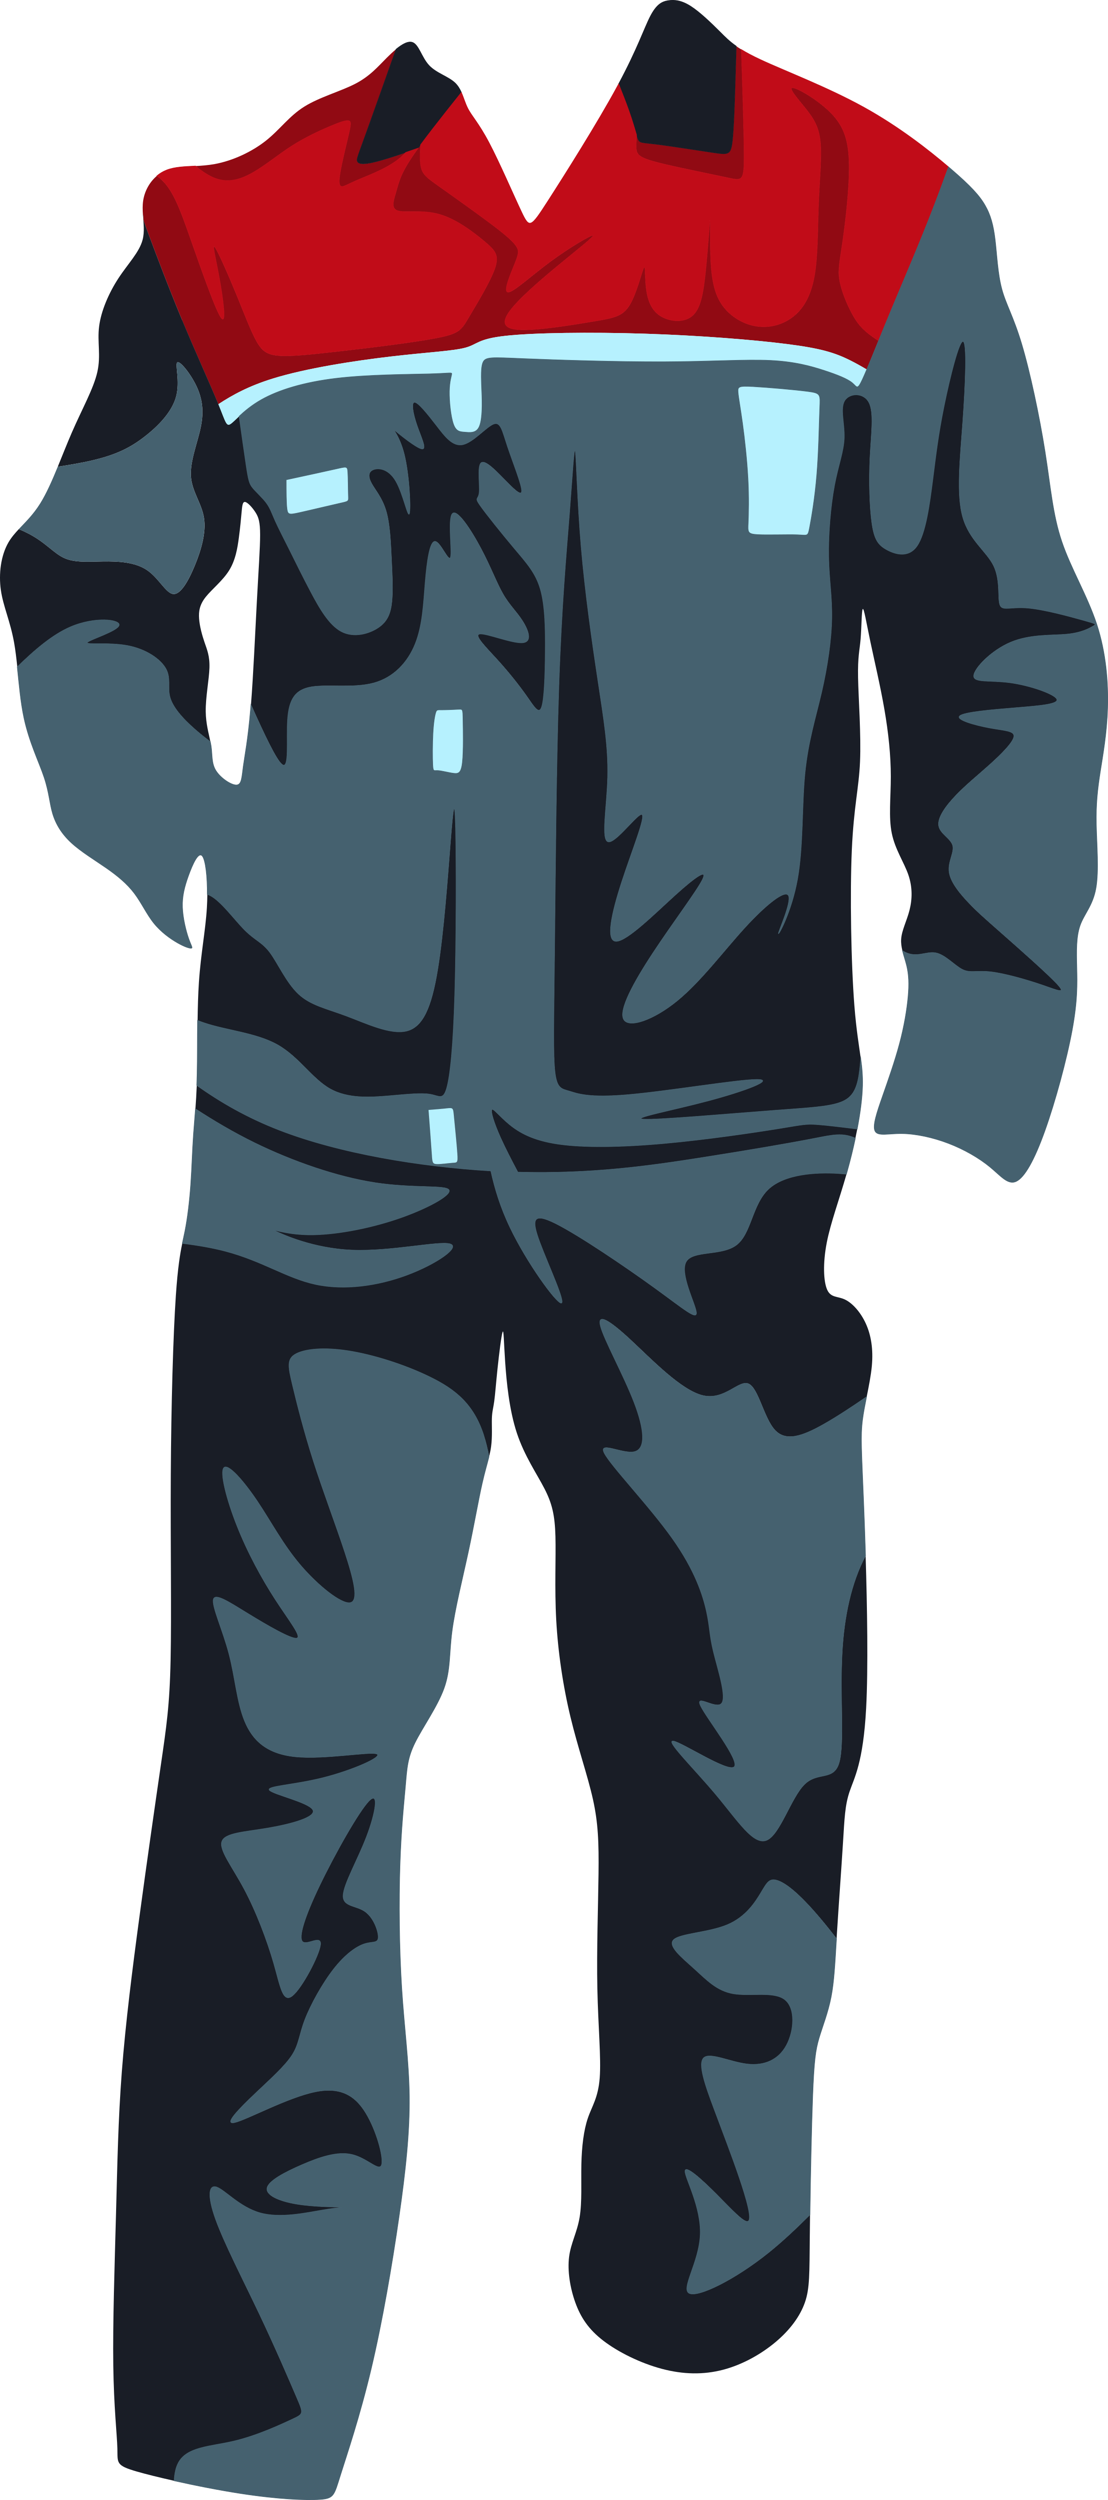 <?xml version="1.0" encoding="UTF-8"?>
<!DOCTYPE svg PUBLIC "-//W3C//DTD SVG 1.1//EN" "http://www.w3.org/Graphics/SVG/1.1/DTD/svg11.dtd">
<!-- Creator: CorelDRAW -->
<svg xmlns="http://www.w3.org/2000/svg" xml:space="preserve" width="160.43mm" height="361.811mm" version="1.1" style="shape-rendering:geometricPrecision; text-rendering:geometricPrecision; image-rendering:optimizeQuality; fill-rule:evenodd; clip-rule:evenodd"
viewBox="0 0 662.75 1494.67"
 xmlns:xlink="http://www.w3.org/1999/xlink"
 xmlns:xodm="http://www.corel.com/coreldraw/odm/2003">
 <defs>
  <style type="text/css">
   <![CDATA[
    .str0 {stroke:#191D26;stroke-width:0.31;stroke-miterlimit:22.926}
    .str1 {stroke:#45616F;stroke-width:0.31;stroke-miterlimit:22.926}
    .str2 {stroke:#C10C18;stroke-width:0.31;stroke-miterlimit:22.926}
    .fil1 {fill:#191D26}
    .fil3 {fill:#45616F}
    .fil0 {fill:#910A13}
    .fil2 {fill:#B6F1FE}
    .fil4 {fill:#C10C18}
   ]]>
  </style>
 </defs>
 <g id="Слой_x0020_1">
  <g id="_2364128806720">
   <g>
    <path class="fil0" d="M397.63 98.22c10.72,2.53 28.21,6.03 37.42,8.01 9.21,1.98 10.14,2.45 10.03,-14.57 -0.09,-13.04 -0.79,-36.35 -1.64,-62.06 -1.11,-0.69 -2.13,-1.35 -3.05,-2l-0.55 18.74c-0.47,15.77 -0.93,30.99 -1.86,38.6 -0.93,7.61 -2.33,7.61 -11.31,6.3 -8.98,-1.32 -25.53,-3.95 -34.28,-5.03 -8.74,-1.08 -9.68,-0.62 -10.73,-3.06 -0.28,-0.65 -0.57,-1.51 -0.9,-2.59 -0.11,6.24 -0.73,9.06 0.68,11.22 1.54,2.35 5.48,3.92 16.2,6.45z"/>
    <path class="fil0" d="M219.47 78.38c3.94,-10.93 10.32,-28.89 17.41,-48.93 -1.85,1.51 -3.72,3.28 -5.52,5.08 -5.36,5.36 -10.03,10.96 -18.77,15.51 -8.74,4.55 -21.57,8.04 -30.66,13.76 -9.09,5.71 -14.46,13.64 -22.85,20.29 -8.39,6.65 -19.82,12.01 -30.66,13.99 -3.94,0.72 -7.8,0.99 -11.49,1.2 4,3.26 7.92,5.88 11.72,7.32 8.04,3.03 15.51,0.7 22.97,-3.61 7.46,-4.31 14.92,-10.61 22.97,-15.74 8.04,-5.13 16.67,-9.09 22.73,-11.66 6.06,-2.56 9.56,-3.73 11.19,-3.38 1.63,0.35 1.4,2.22 0,8.28 -1.4,6.06 -3.96,16.32 -5.01,22.5 -1.05,6.18 -0.58,8.28 0.82,8.51 1.4,0.23 3.73,-1.4 10.7,-4.34 6.97,-2.94 18.58,-7.2 25.81,-14.08 0.65,-0.62 1.27,-1.26 1.85,-1.92 -6.93,2.36 -13,4.29 -17.38,5.42 -9.09,2.33 -10.96,1.17 -11.54,-0.08 -0.58,-1.25 0.12,-2.58 5.71,-18.09z"/>
    <path class="fil0" d="M250.12 88.57c-3.77,5.21 -6.41,9.27 -8.26,12.77 -3.03,5.71 -3.96,9.91 -5.25,14.34 -1.28,4.43 -2.91,9.09 1.4,10.38 4.31,1.28 14.57,-0.82 24.83,2.1 10.26,2.91 20.52,10.84 26.93,16.21 6.41,5.36 8.98,8.16 6.18,16.21 -2.8,8.04 -10.96,21.34 -15.51,29.03 -4.55,7.69 -5.48,9.79 -19.35,12.47 -13.87,2.68 -40.69,5.95 -59.23,8.04 -18.54,2.1 -28.8,3.03 -35.44,2.45 -6.65,-0.58 -9.68,-2.68 -13.06,-8.74 -3.38,-6.06 -7.11,-16.09 -12.01,-27.98 -4.9,-11.89 -10.96,-25.65 -12.82,-28.1 -1.87,-2.45 0.47,6.41 2.68,18.65 2.22,12.24 4.31,27.86 1.17,23.78 -3.15,-4.08 -11.54,-27.86 -17.88,-45.9 -6.33,-18.03 -10.61,-30.31 -18.07,-37.07 -0.83,-0.75 -1.7,-1.43 -2.6,-2.06 -4.45,3.74 -7.36,9.2 -8.2,14.84 -0.41,2.75 -0.33,5.55 -0.14,8.34 0.23,0.38 0.24,0.97 0.24,1.44 0.02,1.96 0.02,1.96 3.77,11.95 3.75,9.99 11.25,29.98 19.43,49.65 8.18,19.67 17.04,39.02 21.59,50.1 0.02,0.06 0.05,0.12 0.07,0.18 8.5,-5.58 18.28,-10.92 32.6,-15.35 19.91,-6.16 48.59,-10.6 70.5,-13.16 21.92,-2.56 37.07,-3.26 44.54,-5.25 7.46,-1.98 7.23,-5.25 24.02,-7.11 16.79,-1.87 50.6,-2.33 83.48,-1.28 32.88,1.05 64.82,3.61 84.99,6.18 20.17,2.56 28.56,5.13 37.89,9.79 3.18,1.59 6.46,3.42 9.81,5.41 1.9,-4.51 4.3,-10.41 7.07,-17.21 -1.11,-0.71 -2.16,-1.4 -3.13,-2.08 -6.53,-4.55 -9.56,-8.28 -12.71,-14.11 -3.15,-5.83 -6.41,-13.76 -7.46,-20.05 -1.05,-6.3 0.12,-10.96 1.87,-23.17 1.75,-12.21 4.08,-31.96 3.85,-46.07 -0.23,-14.11 -3.03,-22.57 -10.61,-30.41 -7.58,-7.84 -19.94,-15.07 -23.08,-15.31 -3.15,-0.23 2.91,6.53 7.58,12.36 4.66,5.83 7.93,10.73 8.86,19.82 0.93,9.09 -0.47,22.39 -1.05,37.31 -0.58,14.92 -0.35,31.48 -2.56,43.49 -2.22,12.01 -6.88,19.47 -13.06,24.13 -6.18,4.66 -13.87,6.53 -21.22,5.48 -7.35,-1.05 -14.34,-5.01 -19.12,-10.61 -4.78,-5.6 -7.35,-12.82 -8.28,-25.18 -0.93,-12.36 -0.23,-29.85 -0.47,-29.61 -0.23,0.23 -1.4,18.19 -2.8,31.94 -1.4,13.76 -3.03,23.32 -8.39,27.52 -5.36,4.2 -14.46,3.03 -19.82,-1.05 -5.36,-4.08 -7,-11.08 -7.58,-17.72 -0.58,-6.65 -0.12,-12.94 -1.4,-9.91 -1.28,3.03 -4.31,15.39 -8.39,22.04 -4.08,6.65 -9.21,7.58 -21.76,9.68 -12.55,2.1 -32.53,5.36 -43.14,5.01 -10.61,-0.35 -11.85,-4.31 -6.41,-11.54 5.44,-7.23 17.57,-17.72 28.88,-27.05 11.31,-9.33 21.8,-17.49 20.64,-17.84 -1.17,-0.35 -13.99,7.11 -25.65,15.74 -11.66,8.63 -22.15,18.42 -25.18,18.19 -3.03,-0.23 1.4,-10.49 3.85,-16.56 2.45,-6.06 2.91,-7.93 1.28,-10.61 -1.63,-2.68 -5.36,-6.18 -14.46,-13.06 -9.09,-6.88 -23.55,-17.14 -31.94,-23.08 -8.39,-5.95 -10.73,-7.58 -11.19,-14.69 -0.18,-2.69 -0.09,-6.16 0.17,-10.12 -0.51,0.69 -1,1.36 -1.47,2.01z"/>
    <path class="fil1 str0" d="M380.75 80.55c0.33,1.08 0.62,1.94 0.9,2.59 1.05,2.45 1.98,1.98 10.73,3.06 8.74,1.08 25.3,3.71 34.28,5.03 8.98,1.32 10.38,1.32 11.31,-6.3 0.93,-7.61 1.4,-22.83 1.86,-38.6l0.55 -18.74c-4.15,-2.9 -6.68,-5.5 -9.64,-8.46 -5.36,-5.36 -12.13,-11.89 -17.61,-15.39 -5.48,-3.5 -9.68,-3.96 -13.41,-3.38 -3.73,0.58 -7,2.22 -10.73,9.44 -3.64,7.05 -7.72,19.41 -18.94,40.33 2.38,5.95 4.5,11.44 6.11,15.98 2.39,6.76 3.66,11.44 4.58,14.43z"/>
    <path class="fil1 str0" d="M258.76 77.08c4.84,-6.26 10.78,-13.76 17.22,-21.82 -0.92,-2.06 -2.06,-3.98 -3.69,-5.58 -4.08,-3.96 -11.31,-5.83 -15.74,-10.61 -4.43,-4.78 -6.06,-12.48 -9.91,-13.76 -2.56,-0.85 -6.09,1.13 -9.75,4.13 -7.09,20.04 -13.47,38.01 -17.41,48.93 -5.6,15.51 -6.3,16.84 -5.71,18.09 0.58,1.25 2.45,2.42 11.54,0.08 4.38,-1.12 10.45,-3.06 17.38,-5.42 2.39,-0.81 4.88,-1.67 7.44,-2.57 0.47,-0.65 0.96,-1.32 1.47,-2.01 2.07,-2.81 4.45,-5.94 7.18,-9.47z"/>
    <path class="fil1" d="M108.93 191.37c-8.18,-19.67 -15.68,-39.66 -19.43,-49.65 -3.75,-9.99 -3.75,-9.99 -3.77,-11.95 -0,-0.47 -0.01,-1.06 -0.24,-1.44 0.35,5.13 1.07,10.26 -0.21,15.09 -1.98,7.46 -8.74,14.22 -14.46,22.97 -5.71,8.74 -10.38,19.47 -11.54,28.8 -1.17,9.33 1.17,17.25 -1.05,27.16 -2.22,9.91 -8.98,21.8 -15.27,36.26 -2.85,6.55 -5.61,13.62 -8.4,20.41 7.38,-1.11 14.16,-2.3 19.94,-3.62 15.27,-3.5 23.67,-7.93 31.95,-14.34 8.28,-6.41 16.44,-14.81 18.89,-24.02 2.45,-9.21 -0.82,-19.24 0.7,-20.4 1.52,-1.17 7.81,6.53 11.43,14.11 3.61,7.58 4.55,15.04 2.68,24.37 -1.87,9.33 -6.53,20.52 -5.95,29.61 0.58,9.09 6.41,16.09 7.81,24.83 1.4,8.74 -1.63,19.24 -5.48,28.56 -3.85,9.33 -8.51,17.49 -12.94,17.02 -4.43,-0.47 -8.63,-9.56 -15.74,-14.34 -7.11,-4.78 -17.14,-5.25 -26.12,-5.13 -8.98,0.12 -16.91,0.82 -23.2,-1.98 -6.3,-2.8 -10.96,-9.09 -21.1,-14.46 -1.88,-0.99 -3.95,-1.96 -6.17,-2.89 -2.36,2.52 -4.49,4.99 -6.19,7.91 -4.55,7.81 -5.95,18.77 -4.55,28.56 1.4,9.79 5.6,18.42 7.93,31.48 0.78,4.39 1.36,9.29 1.89,14.4 10.51,-10.24 21.09,-19.32 31.92,-23.96 14.69,-6.3 29.85,-4.43 29.03,-0.93 -0.82,3.5 -17.61,8.63 -19,10.26 -1.4,1.63 12.59,-0.23 23.9,1.87 11.31,2.1 19.94,8.16 23.08,13.87 3.15,5.71 0.82,11.08 2.45,17.02 1.63,5.95 7.23,12.48 15.2,19.43 2.82,2.46 5.93,4.97 8.93,7.16 -1.01,-4.99 -2.69,-10.77 -2.79,-17.96 -0.12,-8.51 1.98,-19 2.22,-26.12 0.23,-7.11 -1.4,-10.84 -2.92,-15.27 -1.52,-4.43 -2.91,-9.56 -3.26,-14.11 -0.35,-4.55 0.35,-8.51 3.96,-13.06 3.61,-4.55 10.14,-9.68 13.99,-15.86 3.85,-6.18 5.01,-13.41 5.83,-19.59 0.82,-6.18 1.28,-11.31 1.63,-15.16 0.35,-3.85 0.58,-6.41 2.1,-6.18 1.52,0.23 4.31,3.26 6.18,6.18 1.87,2.91 2.8,5.71 2.8,13.52 0,7.81 -0.93,20.64 -1.98,40.34 -0.99,18.62 -2.09,43.39 -3.48,61.11 8.04,18.01 15.1,32.83 18.52,35.66 4.66,3.85 2.56,-14.57 3.38,-26.7 0.82,-12.13 4.55,-17.95 14.22,-19.59 9.68,-1.63 25.3,0.93 37.31,-2.33 12.01,-3.26 20.4,-12.36 24.83,-23.43 4.43,-11.08 4.9,-24.13 5.95,-36.73 1.05,-12.59 2.68,-24.72 5.95,-24.48 3.26,0.23 8.16,12.82 9.21,9.44 1.05,-3.38 -1.75,-22.73 1.05,-26 2.8,-3.26 11.19,9.56 17.14,20.75 5.95,11.19 9.44,20.75 13.29,27.4 3.85,6.65 8.04,10.38 11.54,15.86 3.5,5.48 6.3,12.71 0,13.17 -6.3,0.47 -21.69,-5.83 -25.53,-5.25 -3.85,0.58 3.85,8.04 10.73,15.62 6.88,7.58 12.94,15.27 17.37,21.57 4.43,6.3 7.23,11.19 8.86,6.53 1.63,-4.66 2.1,-18.89 2.22,-32.88 0.12,-13.99 -0.12,-27.75 -2.91,-37.54 -2.8,-9.79 -8.16,-15.62 -15.62,-24.48 -7.46,-8.86 -17.02,-20.75 -20.52,-25.77 -3.5,-5.01 -0.93,-3.15 -0.47,-7.58 0.47,-4.43 -1.17,-15.16 0.93,-17.61 2.1,-2.45 7.93,3.38 13.52,9.09 5.6,5.71 10.96,11.31 10.96,7.46 0,-3.85 -5.36,-17.14 -8.51,-26.58 -3.15,-9.44 -4.08,-15.04 -8.39,-13.29 -4.31,1.75 -12.01,10.84 -18.19,12.24 -6.18,1.4 -10.84,-4.9 -15.97,-11.54 -5.13,-6.65 -10.73,-13.64 -12.94,-13.76 -2.22,-0.12 -1.05,6.65 1.4,13.76 2.45,7.11 6.18,14.57 2.91,14.11 -3.26,-0.47 -13.52,-8.86 -16.09,-10.96 -2.56,-2.1 2.56,2.1 5.6,14.34 3.03,12.24 3.96,32.53 3.03,35.33 -0.93,2.8 -3.73,-11.89 -8.16,-19.47 -4.43,-7.58 -10.49,-8.04 -13.52,-6.76 -3.03,1.28 -3.03,4.31 -0.93,8.16 2.1,3.85 6.3,8.51 8.63,16.32 2.33,7.81 2.8,18.77 3.26,28.68 0.47,9.91 0.93,18.77 0.23,25.65 -0.7,6.88 -2.56,11.78 -8.04,15.51 -5.48,3.73 -14.57,6.3 -22.04,2.45 -7.46,-3.85 -13.29,-14.11 -18.3,-23.55 -5.01,-9.44 -9.21,-18.07 -12.82,-25.3 -3.61,-7.23 -6.65,-13.06 -8.63,-17.49 -1.98,-4.43 -2.91,-7.46 -5.25,-10.61 -2.33,-3.15 -6.06,-6.41 -8.16,-8.98 -2.1,-2.56 -2.56,-4.43 -3.96,-13.7 -1.02,-6.74 -2.53,-17.4 -4.17,-29.13 -2.18,2.03 -3.77,3.66 -4.92,4.48 -2.78,1.97 -3.03,-0.79 -7.5,-11.71 -0.02,-0.06 -0.05,-0.12 -0.07,-0.18 -4.55,-11.08 -13.41,-30.43 -21.59,-50.1z"/>
    <path class="fil2" d="M201.17 280.3c-6.18,1.4 -18.07,3.96 -29.96,6.53 0,7 0,13.99 0.47,17.49 0.47,3.5 1.4,3.5 7.69,2.1 6.3,-1.4 17.95,-4.2 23.67,-5.48 5.71,-1.28 5.48,-1.05 5.36,-4.55 -0.12,-3.5 -0.12,-10.73 -0.35,-14.22 -0.23,-3.5 -0.7,-3.26 -6.88,-1.87z"/>
    <path class="fil2" d="M268.79 233.89c-0.12,6.06 0.82,15.16 2.45,19.7 1.63,4.55 3.96,4.55 6.88,4.78 2.91,0.23 6.41,0.7 8.28,-2.8 1.87,-3.5 2.1,-10.96 1.87,-18.77 -0.23,-7.81 -0.93,-15.97 0.47,-19.82 1.4,-3.85 4.9,-3.38 24.72,-2.56 19.82,0.82 55.96,1.98 84.06,1.87 28.1,-0.12 48.15,-1.52 63.07,-0.82 14.92,0.7 24.72,3.5 32.53,6.06 7.81,2.56 13.64,4.9 16.58,7.28 2.93,2.38 2.97,4.82 6.12,-1.94 0.72,-1.54 1.6,-3.57 2.62,-5.99 -3.35,-1.99 -6.64,-3.82 -9.81,-5.41 -9.33,-4.66 -17.72,-7.23 -37.89,-9.79 -20.17,-2.56 -52.11,-5.13 -84.99,-6.18 -32.88,-1.05 -66.69,-0.58 -83.48,1.28 -16.79,1.87 -16.56,5.13 -24.02,7.11 -7.46,1.98 -22.62,2.68 -44.54,5.25 -21.92,2.56 -50.6,7 -70.5,13.16 -14.32,4.43 -24.1,9.77 -32.6,15.35 4.48,10.93 4.72,13.68 7.5,11.71 1.15,-0.82 2.74,-2.44 4.92,-4.48 3.11,-2.9 7.42,-6.62 13.39,-9.98 10.14,-5.71 25.07,-10.38 44.54,-12.71 19.47,-2.33 43.49,-2.33 55.96,-2.68 12.48,-0.35 13.41,-1.05 13.29,0.12 -0.12,1.17 -1.28,4.2 -1.4,10.26z"/>
    <path class="fil2" d="M444.14 253.02c1.28,9.33 2.68,21.92 3.26,33.11 0.58,11.19 0.35,20.99 0.12,26.47 -0.23,5.48 -0.47,6.65 5.48,7 5.95,0.35 18.07,-0.12 24.13,0.12 6.06,0.23 6.06,1.17 7.11,-4.31 1.05,-5.48 3.15,-17.37 4.31,-31.6 1.17,-14.22 1.4,-30.78 1.75,-39.41 0.35,-8.63 0.82,-9.33 -7.11,-10.38 -7.93,-1.05 -24.25,-2.45 -32.76,-2.91 -8.51,-0.47 -9.21,0 -8.98,3.26 0.23,3.26 1.4,9.33 2.68,18.65z"/>
    <path class="fil1" d="M499.17 290.21c-2.33,12.36 -3.73,29.15 -3.5,42.67 0.23,13.52 2.1,23.78 1.87,36.84 -0.23,13.06 -2.56,28.91 -6.06,44.07 -3.5,15.16 -8.16,29.61 -10.03,48.97 -1.87,19.35 -0.93,43.6 -4.43,62.96 -3.5,19.35 -11.43,33.81 -11.43,32.41 0,-1.4 7.93,-18.65 6.06,-22.62 -1.87,-3.96 -13.52,5.36 -26.12,19.12 -12.59,13.76 -26.12,31.94 -40.34,43.6 -14.22,11.66 -29.15,16.79 -32.18,11.19 -3.03,-5.6 5.83,-21.92 17.49,-39.64 11.66,-17.72 26.12,-36.84 29.61,-43.84 3.5,-7 -3.96,-1.87 -16.09,9.09 -12.13,10.96 -28.91,27.75 -35.44,27.75 -6.53,0 -2.8,-16.79 3.26,-35.44 6.06,-18.65 14.46,-39.17 12.13,-40.34 -2.33,-1.17 -15.39,17.02 -20.05,16.32 -4.66,-0.7 -0.93,-20.29 -0.47,-38.47 0.47,-18.19 -2.33,-34.98 -5.83,-58.06 -3.5,-23.08 -7.69,-52.46 -10.03,-79.98 -2.33,-27.52 -2.8,-53.16 -3.5,-57.13 -0.7,-3.96 -1.63,13.76 -3.5,37.77 -1.87,24.02 -4.66,54.33 -6.3,102.6 -1.63,48.27 -2.1,114.49 -2.56,157.63 -0.47,43.14 -0.93,63.19 0.23,73.22 1.17,10.03 3.96,10.03 8.63,11.43 4.66,1.4 11.19,4.2 35.21,2.1 24.02,-2.1 65.52,-9.09 76.95,-9.09 11.43,0 -7.23,7 -29.15,12.82 -21.92,5.83 -47.1,10.49 -38.47,10.96 8.63,0.47 51.07,-3.26 78.34,-5.32 27.28,-2.05 39.4,-2.42 45.25,-8.59 4.58,-4.83 5.33,-13.2 6.11,-22.66 -1.06,-7.77 -2.64,-16.8 -3.79,-31.4 -1.98,-25.18 -2.68,-66.92 -1.52,-93.04 1.17,-26.12 4.2,-36.61 4.9,-52.7 0.7,-16.09 -0.93,-37.78 -1.17,-50.37 -0.23,-12.59 0.93,-16.09 1.52,-22.97 0.58,-6.88 0.58,-17.14 1.28,-17.95 0.7,-0.82 2.1,7.81 4.55,19.47 2.45,11.66 5.95,26.35 8.39,40.46 2.45,14.11 3.85,27.63 3.85,40.22 0,12.59 -1.4,24.25 0.58,33.93 1.98,9.68 7.35,17.37 9.91,24.83 2.56,7.46 2.33,14.69 0.7,21.1 -1.63,6.41 -4.66,12.01 -5.01,17.37 -0.15,2.31 0.19,4.57 0.74,6.82 0.38,0.25 0.75,0.47 1.13,0.68 7.23,3.96 13.06,-0.43 18.77,0.64 5.71,1.07 11.31,7.6 15.97,9.93 4.66,2.33 8.39,0.47 16.79,1.4 8.39,0.93 21.45,4.66 30.79,7.85 9.34,3.19 14.95,5.84 9.13,-0.46 -5.83,-6.3 -23.11,-21.54 -33.61,-30.79 -10.5,-9.25 -14.23,-12.52 -19.13,-17.65 -4.9,-5.13 -10.96,-12.13 -11.89,-18.42 -0.93,-6.3 3.26,-11.89 2.1,-16.09 -1.17,-4.2 -7.69,-7 -8.39,-11.89 -0.7,-4.9 4.43,-11.89 10.49,-18.19 6.06,-6.3 13.06,-11.89 20.05,-18.19 7,-6.3 13.99,-13.29 14.46,-16.79 0.47,-3.5 -5.6,-3.5 -14.46,-5.13 -8.86,-1.63 -20.52,-4.9 -17.95,-7.23 2.56,-2.33 19.35,-3.73 33.58,-4.9 14.22,-1.17 25.88,-2.1 24.48,-5.13 -1.4,-3.03 -15.86,-8.16 -27.98,-9.79 -12.13,-1.63 -21.92,0.23 -21.69,-4.2 0.23,-4.43 10.49,-15.16 22.15,-20.05 11.66,-4.9 24.72,-3.96 33.52,-4.8 8.8,-0.84 13.35,-3.44 15.62,-4.74 2.27,-1.3 2.27,-1.3 -5.6,-3.5 -7.87,-2.2 -23.61,-6.59 -33.81,-7.38 -10.2,-0.8 -14.86,2 -16.26,-1.96 -1.4,-3.96 0.47,-14.69 -3.73,-23.32 -4.2,-8.63 -14.46,-15.16 -18.42,-28.91 -3.96,-13.76 -1.63,-34.74 0,-57.36 1.63,-22.62 2.56,-46.87 0.23,-47.8 -2.33,-0.93 -7.93,21.45 -11.43,38.71 -3.5,17.26 -4.9,29.38 -6.76,44.07 -1.87,14.69 -4.2,31.95 -9.33,39.41 -5.13,7.46 -13.06,5.13 -18.19,2.33 -5.13,-2.8 -7.46,-6.06 -8.86,-15.62 -1.4,-9.56 -1.87,-25.42 -1.17,-39.64 0.7,-14.22 2.56,-26.82 -0.7,-32.88 -3.26,-6.06 -11.66,-5.6 -14.46,-0.93 -2.8,4.66 0,13.52 -0.23,21.92 -0.23,8.39 -3.5,16.32 -5.83,28.68z"/>
    <path class="fil1" d="M243.14 616.42c-9.79,2.33 -24.25,-4.66 -36.14,-9.09 -11.89,-4.43 -21.22,-6.3 -28.45,-13.06 -7.23,-6.76 -12.36,-18.42 -17.02,-24.72 -4.66,-6.3 -8.86,-7.23 -15.06,-13.42 -6.2,-6.19 -14.41,-17.64 -20.96,-20.81 -0.51,-0.25 -1.01,-0.44 -1.5,-0.59 -0.02,2.58 -0.1,5.24 -0.26,7.89 -0.82,13.76 -3.61,27.28 -4.78,44.77 -0.47,7.11 -0.68,14.88 -0.78,22.66 1.22,0.49 2.48,0.96 3.76,1.39 13.76,4.66 31.33,5.99 44.08,13.18 12.75,7.19 20.68,20.25 31.4,26.31 10.73,6.06 24.25,5.13 35.21,4.2 10.96,-0.93 19.35,-1.87 24.72,-0.93 5.36,0.93 7.69,3.73 9.79,-3.5 2.1,-7.23 3.96,-24.48 4.9,-56.66 0.93,-32.18 0.93,-79.28 0.47,-99.1 -0.47,-19.82 -1.4,-12.36 -3.03,8.16 -1.63,20.52 -3.96,54.1 -7.69,76.72 -3.73,22.62 -8.86,34.28 -18.65,36.61z"/>
    <path class="fil2" d="M261.91 460.66c2.33,0.12 6.53,1.28 9.44,1.63 2.91,0.35 4.55,-0.12 5.25,-6.65 0.7,-6.53 0.47,-19.12 0.35,-25.42 -0.12,-6.3 -0.12,-6.3 -2.56,-6.18 -2.45,0.12 -7.35,0.35 -10.03,0.35 -2.68,0 -3.15,-0.23 -3.73,1.63 -0.58,1.87 -1.28,5.83 -1.63,12.24 -0.35,6.41 -0.35,15.27 -0.12,19.24 0.23,3.96 0.7,3.03 3.03,3.15z"/>
    <path class="fil1" d="M440.52 744.32c-8.86,6.76 -26.12,3.03 -30.08,10.03 -3.96,7 5.36,24.72 6.06,30.08 0.7,5.36 -7.23,-1.63 -24.95,-14.46 -17.72,-12.82 -45.24,-31.48 -59.23,-38.47 -13.99,-7 -14.46,-2.33 -9.33,11.43 5.13,13.76 15.86,36.61 12.59,36.14 -3.26,-0.47 -20.52,-24.25 -30.55,-45.24 -5.74,-12 -9.11,-23.09 -11.46,-33.79 -42.21,-2.5 -90.32,-10.39 -126.58,-24.43 -19.24,-7.45 -35.14,-16.64 -49.29,-26.73 -0.21,5.23 -0.5,9.82 -0.81,14.03 10.94,7.11 22.47,13.98 35.4,20.31 22.39,10.96 48.97,20.29 71.91,23.81 22.94,3.53 42.23,1.25 44.33,4.28 2.1,3.03 -13,11.37 -30.81,17.4 -17.81,6.03 -38.33,9.76 -53.25,9.53 -14.92,-0.23 -24.25,-4.43 -19.82,-2.33 4.43,2.1 22.62,10.49 45.94,11.43 23.32,0.93 51.77,-5.6 58.53,-3.73 6.76,1.87 -8.16,12.13 -25.65,18.65 -17.49,6.53 -37.54,9.33 -54.8,5.6 -17.26,-3.73 -31.71,-13.99 -53.86,-19.82 -7.76,-2.04 -16.47,-3.54 -25.79,-4.69 -1.29,6.18 -2.67,14.27 -3.83,31.15 -1.63,23.9 -2.8,65.41 -3.03,107.14 -0.23,41.74 0.47,83.71 -0.12,110.88 -0.58,27.17 -2.45,39.52 -5.83,62.72 -3.38,23.2 -8.28,57.25 -12.71,90.01 -4.43,32.76 -8.39,64.24 -10.61,93.06 -2.22,28.82 -2.68,54.99 -3.5,85.42 -0.82,30.43 -1.98,65.12 -1.63,90.4 0.35,25.27 2.22,41.13 2.45,49.76 0.23,8.63 -1.17,10.03 11.78,13.76 5.38,1.55 13.24,3.5 22.16,5.5 0.22,-4.2 0.96,-7.82 2.44,-10.63 5.13,-9.79 19.12,-9.79 33.11,-13.06 13.99,-3.26 27.98,-9.79 34.98,-13.06 7,-3.26 7,-3.26 2.8,-13.06 -4.2,-9.79 -12.59,-29.38 -22.38,-49.99 -9.79,-20.61 -20.99,-42.24 -26.12,-56.47 -5.13,-14.22 -4.2,-21.04 0.7,-19.31 4.9,1.72 13.76,11.98 25.88,15.39 12.13,3.41 27.52,-0.04 37.78,-1.76 10.26,-1.72 15.39,-1.72 11.43,-1.72 -3.96,0 -17.02,0 -27.52,-1.77 -10.49,-1.77 -18.42,-5.32 -17.49,-9.66 0.93,-4.34 10.73,-9.47 20.99,-13.9 10.26,-4.43 20.99,-8.16 29.85,-6.06 8.86,2.1 15.86,10.03 17.49,6.53 1.63,-3.5 -2.1,-18.42 -8.16,-29.38 -6.06,-10.96 -14.46,-17.95 -31.01,-14.69 -16.56,3.26 -41.27,16.79 -48.5,18.42 -7.23,1.63 3.03,-8.63 12.36,-17.49 9.33,-8.86 17.72,-16.32 21.92,-22.85 4.2,-6.53 4.2,-12.12 7.69,-21.22 3.5,-9.09 10.49,-21.69 17.26,-30.31 6.76,-8.63 13.29,-13.29 18.19,-14.92 4.9,-1.63 8.16,-0.23 8.39,-3.73 0.23,-3.5 -2.57,-11.89 -7.93,-15.62 -5.36,-3.73 -13.29,-2.8 -13.06,-9.56 0.23,-6.76 8.63,-21.22 13.99,-35.21 5.36,-13.99 7.69,-27.51 1.63,-21.45 -6.06,6.06 -20.52,31.71 -29.61,50.6 -9.09,18.89 -12.82,31.01 -10.26,33.58 2.56,2.56 11.43,-4.43 10.73,1.87 -0.7,6.3 -10.96,25.88 -16.79,30.55 -5.83,4.66 -7.23,-5.6 -11.19,-19.35 -3.96,-13.76 -10.49,-31.01 -17.72,-44.54 -7.23,-13.52 -15.16,-23.32 -13.29,-28.45 1.87,-5.13 13.52,-5.6 27.28,-7.93 13.76,-2.33 29.61,-6.53 27.05,-10.96 -2.56,-4.43 -23.55,-9.09 -25.88,-11.66 -2.33,-2.56 13.99,-3.03 31.61,-7.4 17.62,-4.37 36.55,-12.65 32.59,-14.28 -3.96,-1.63 -30.82,3.38 -48.44,1.69 -17.62,-1.69 -26.02,-10.08 -30.68,-21.51 -4.66,-11.43 -5.6,-25.88 -9.33,-40.11 -3.73,-14.22 -10.26,-28.21 -9.33,-32.41 0.93,-4.2 9.33,1.4 20.75,8.39 11.43,7 25.88,15.39 29.15,14.69 3.26,-0.7 -4.66,-10.49 -12.82,-23.08 -8.16,-12.59 -16.56,-27.98 -22.85,-43.84 -6.3,-15.86 -10.49,-32.18 -7.93,-34.98 2.56,-2.8 11.89,7.93 20.05,20.05 8.16,12.13 15.16,25.65 25.65,38.01 10.49,12.36 24.48,23.55 29.85,22.62 5.36,-0.93 2.1,-13.99 -3.26,-30.31 -5.36,-16.32 -12.82,-35.91 -18.65,-54.1 -5.83,-18.19 -10.03,-34.98 -12.59,-45.7 -2.56,-10.73 -3.5,-15.39 1.63,-18.42 5.13,-3.03 16.32,-4.43 31.48,-2.1 15.16,2.33 34.28,8.39 49.3,15.78 15.02,7.38 25.94,16.09 32,34.74 1.26,3.89 2.32,8.21 3.2,12.87 0.51,-2.08 0.92,-4.03 1.19,-6.03 0.82,-6.06 0.35,-12.59 0.47,-16.79 0.12,-4.2 0.82,-6.06 1.4,-10.26 0.58,-4.2 1.05,-10.73 1.98,-19.59 0.93,-8.86 2.33,-20.05 3.03,-21.92 0.7,-1.87 0.7,5.6 1.52,17.72 0.82,12.13 2.45,28.91 7,42.67 4.55,13.76 12.01,24.48 16.56,33.34 4.55,8.86 6.18,15.86 6.53,28.45 0.35,12.59 -0.58,30.78 0.47,50.02 1.05,19.24 4.08,39.52 8.51,57.94 4.43,18.42 10.26,34.98 13.41,49.08 3.15,14.11 3.61,25.77 3.38,44.89 -0.23,19.12 -1.17,45.7 -0.7,68.44 0.47,22.73 2.33,41.62 1.4,53.51 -0.93,11.89 -4.66,16.79 -7.11,24.02 -2.45,7.23 -3.61,16.79 -3.85,27.51 -0.23,10.73 0.47,22.62 -1.05,31.71 -1.52,9.09 -5.25,15.39 -6.3,23.67 -1.05,8.28 0.58,18.54 3.73,27.28 3.15,8.74 7.81,15.97 16.79,22.85 8.98,6.88 22.27,13.41 34.98,16.79 12.71,3.38 24.83,3.61 36.49,0.58 11.66,-3.03 22.85,-9.33 31.48,-16.56 8.63,-7.23 14.69,-15.39 17.61,-23.78 2.91,-8.39 2.68,-17.02 2.91,-40.11 0.04,-3.75 0.09,-7.88 0.15,-12.27 -7.68,7.64 -16.01,15.59 -24.63,22.53 -20.29,16.32 -42.2,27.05 -47.57,24.48 -5.36,-2.56 5.83,-18.42 6.53,-34.98 0.7,-16.56 -9.09,-33.81 -9.09,-38.01 0,-4.2 9.79,4.66 18.65,13.52 8.86,8.86 16.79,17.72 19.12,16.32 2.33,-1.4 -0.93,-13.06 -5.36,-26.12 -4.43,-13.06 -10.03,-27.51 -15.16,-41.27 -5.13,-13.76 -9.79,-26.82 -6.06,-30.31 3.73,-3.5 15.86,2.56 26.12,3.73 10.26,1.17 18.65,-2.56 23.32,-11.19 4.66,-8.63 5.6,-22.15 -0.93,-27.28 -6.53,-5.13 -20.52,-1.87 -30.55,-3.5 -10.03,-1.63 -16.09,-8.16 -23.55,-14.92 -7.46,-6.76 -16.32,-13.76 -12.36,-17.49 3.96,-3.73 20.75,-4.2 31.95,-8.86 11.19,-4.66 16.79,-13.52 20.29,-19.35 3.5,-5.83 4.9,-8.63 9.56,-7.23 4.66,1.4 12.59,7 26.12,23.08 2.92,3.47 6.1,7.43 9.48,11.78 0.06,-1.03 0.13,-2.08 0.19,-3.15 1.05,-16.79 2.68,-38.94 3.61,-53.86 0.93,-14.92 1.17,-22.62 3.96,-30.9 2.8,-8.28 8.16,-17.14 9.91,-49.9 1.27,-23.89 0.63,-60.48 -0.31,-91.12 -8.67,16.35 -12.79,36.32 -14,57.64 -1.5,26.4 1.45,54.89 -1.81,66.08 -3.26,11.19 -12.75,5.09 -20.75,13 -8.01,7.91 -14.53,29.83 -22.46,33.32 -7.93,3.5 -17.25,-11.43 -30.55,-27.28 -13.29,-15.86 -30.55,-32.64 -25.42,-31.95 5.13,0.7 32.64,18.89 36.38,15.39 3.73,-3.5 -16.32,-28.68 -20.05,-36.38 -3.73,-7.69 8.86,2.1 12.36,-1.4 3.5,-3.5 -2.1,-20.29 -4.66,-30.78 -2.56,-10.49 -2.1,-14.69 -4.2,-24.25 -2.1,-9.56 -6.76,-24.48 -20.52,-43.84 -13.76,-19.35 -36.61,-43.14 -40.57,-50.83 -3.96,-7.69 10.96,0.7 17.95,-0.93 7,-1.63 6.06,-13.29 -0.23,-29.61 -6.3,-16.32 -17.95,-37.31 -20.05,-45.47 -2.1,-8.16 5.36,-3.5 17.95,8.16 12.59,11.66 30.31,30.31 43.37,33.34 13.06,3.03 21.45,-9.56 27.28,-7 5.83,2.56 9.09,20.29 15.62,27.52 6.53,7.23 16.32,3.96 29.15,-3.26 7.74,-4.36 16.58,-10.17 25.86,-16.54 1.24,-6.23 2.53,-12.56 3.06,-18.32 0.93,-10.14 -0.47,-18.54 -3.61,-25.42 -3.15,-6.88 -8.04,-12.24 -12.48,-14.34 -4.43,-2.1 -8.39,-0.93 -10.61,-5.83 -2.22,-4.9 -2.68,-15.86 -0.23,-28.33 2.33,-11.86 7.29,-25.09 11.78,-40.8 -1.35,-0.14 -2.75,-0.26 -4.21,-0.36 -13.99,-0.93 -32.88,0.23 -42.55,9.44 -9.68,9.21 -10.14,26.47 -19,33.23z"/>
    <path class="fil1" d="M299.57 680.43c2.66,5.89 6.25,12.89 10.19,20.31 44.21,1.21 79.01,-3.83 108.38,-8.42 29.85,-4.66 54.1,-8.86 68.95,-11.75 11.06,-2.15 16.91,-3.57 24.57,-0.11 0.39,-1.83 0.76,-3.65 1.11,-5.47 -9.5,-1.19 -18.15,-2.22 -23.57,-2.63 -7.4,-0.56 -8.8,0.02 -23.61,2.41 -14.81,2.39 -43.02,6.59 -68.38,8.86 -25.36,2.27 -47.86,2.62 -63.19,0.41 -15.33,-2.22 -23.49,-7 -29.38,-11.83 -5.89,-4.84 -9.5,-9.74 -10.38,-8.86 -0.87,0.87 0.99,7.52 5.3,17.08z"/>
    <path class="fil3 str1" d="M224.22 707.04c-22.94,-3.53 -49.52,-12.85 -71.91,-23.81 -12.93,-6.33 -24.46,-13.21 -35.4,-20.31 -0.41,5.61 -0.86,10.54 -1.2,15.42 -0.7,10.03 -0.93,19.82 -1.63,29.73 -0.7,9.91 -1.87,19.94 -3.5,28.1 -0.48,2.4 -1,4.64 -1.54,7.21 9.32,1.15 18.03,2.64 25.79,4.69 22.15,5.83 36.61,16.09 53.86,19.82 17.26,3.73 37.31,0.93 54.8,-5.6 17.49,-6.53 32.41,-16.79 25.65,-18.65 -6.76,-1.87 -35.21,4.66 -58.53,3.73 -23.32,-0.93 -41.51,-9.33 -45.94,-11.43 -4.43,-2.1 4.9,2.1 19.82,2.33 14.92,0.23 35.44,-3.5 53.25,-9.53 17.81,-6.03 32.91,-14.37 30.81,-17.4 -2.1,-3.03 -21.39,-0.76 -44.33,-4.28z"/>
    <path class="fil3 str1" d="M293.58 700.03c2.36,10.7 5.73,21.79 11.46,33.79 10.03,20.99 27.28,44.77 30.55,45.24 3.26,0.47 -7.46,-22.38 -12.59,-36.14 -5.13,-13.76 -4.66,-18.42 9.33,-11.43 13.99,7 41.51,25.65 59.23,38.47 17.72,12.82 25.65,19.82 24.95,14.46 -0.7,-5.36 -10.03,-23.08 -6.06,-30.08 3.96,-7 21.22,-3.26 30.08,-10.03 8.86,-6.76 9.33,-24.02 19,-33.23 9.68,-9.21 28.56,-10.38 42.55,-9.44 1.45,0.1 2.85,0.22 4.21,0.36 0.23,-0.81 0.46,-1.63 0.69,-2.45 1.7,-6.12 3.31,-12.62 4.68,-19.08 -7.66,-3.46 -13.51,-2.04 -24.57,0.11 -14.85,2.89 -39.1,7.08 -68.95,11.75 -29.37,4.59 -64.17,9.63 -108.38,8.42 -0.71,-0.02 -1.43,-0.04 -2.15,-0.06 -4.58,-0.15 -9.27,-0.36 -14.03,-0.64z"/>
    <path class="fil3 str1" d="M377.1 800.98c-12.59,-11.66 -20.05,-16.32 -17.95,-8.16 2.1,8.16 13.76,29.15 20.05,45.47 6.3,16.32 7.23,27.98 0.23,29.61 -7,1.63 -21.92,-6.76 -17.95,0.93 3.96,7.69 26.82,31.48 40.57,50.83 13.76,19.35 18.42,34.28 20.52,43.84 2.1,9.56 1.63,13.76 4.2,24.25 2.56,10.49 8.16,27.28 4.66,30.78 -3.5,3.5 -16.09,-6.3 -12.36,1.4 3.73,7.69 23.78,32.88 20.05,36.38 -3.73,3.5 -31.25,-14.69 -36.38,-15.39 -5.13,-0.7 12.13,16.09 25.42,31.95 13.29,15.86 22.62,30.78 30.55,27.28 7.93,-3.5 14.46,-25.42 22.46,-33.32 8.01,-7.91 17.49,-1.81 20.75,-13 3.26,-11.19 0.31,-39.68 1.81,-66.08 1.21,-21.33 5.34,-41.29 14,-57.64 -0.35,-11.38 -0.74,-21.94 -1.09,-30.72 -1.28,-32.41 -1.98,-40.57 -0.7,-50.6 0.55,-4.33 1.48,-9.01 2.42,-13.74 -9.28,6.38 -18.12,12.18 -25.86,16.54 -12.82,7.23 -22.62,10.49 -29.15,3.26 -6.53,-7.23 -9.79,-24.95 -15.62,-27.52 -5.83,-2.56 -14.22,10.03 -27.28,7 -13.06,-3.03 -30.78,-21.69 -43.37,-33.34z"/>
    <path class="fil3 str1" d="M289.35 858.03c-6.06,-18.65 -16.98,-27.36 -32,-34.74 -15.02,-7.38 -34.14,-13.45 -49.3,-15.78 -15.16,-2.33 -26.35,-0.93 -31.48,2.1 -5.13,3.03 -4.2,7.69 -1.63,18.42 2.56,10.73 6.76,27.52 12.59,45.7 5.83,18.19 13.29,37.78 18.65,54.1 5.36,16.32 8.63,29.38 3.26,30.31 -5.36,0.93 -19.35,-10.26 -29.85,-22.62 -10.49,-12.36 -17.49,-25.88 -25.65,-38.01 -8.16,-12.13 -17.49,-22.85 -20.05,-20.05 -2.56,2.8 1.63,19.12 7.93,34.98 6.3,15.86 14.69,31.25 22.85,43.84 8.16,12.59 16.09,22.38 12.82,23.08 -3.26,0.7 -17.72,-7.69 -29.15,-14.69 -11.43,-7 -19.82,-12.59 -20.75,-8.39 -0.93,4.2 5.6,18.19 9.33,32.41 3.73,14.22 4.66,28.68 9.33,40.11 4.66,11.43 13.06,19.82 30.68,21.51 17.62,1.69 44.48,-3.32 48.44,-1.69 3.96,1.63 -14.96,9.91 -32.59,14.28 -17.62,4.37 -33.95,4.84 -31.61,7.4 2.33,2.56 23.32,7.23 25.88,11.66 2.56,4.43 -13.29,8.63 -27.05,10.96 -13.76,2.33 -25.42,2.8 -27.28,7.93 -1.87,5.13 6.06,14.92 13.29,28.45 7.23,13.52 13.76,30.78 17.72,44.54 3.96,13.76 5.36,24.02 11.19,19.35 5.83,-4.66 16.09,-24.25 16.79,-30.55 0.7,-6.3 -8.16,0.7 -10.73,-1.87 -2.56,-2.56 1.17,-14.69 10.26,-33.58 9.09,-18.89 23.55,-44.54 29.61,-50.6 6.06,-6.06 3.73,7.46 -1.63,21.45 -5.36,13.99 -13.76,28.45 -13.99,35.21 -0.23,6.76 7.69,5.83 13.06,9.56 5.36,3.73 8.16,12.13 7.93,15.62 -0.23,3.5 -3.5,2.1 -8.39,3.73 -4.9,1.63 -11.43,6.3 -18.19,14.92 -6.76,8.63 -13.76,21.22 -17.26,30.31 -3.5,9.09 -3.5,14.69 -7.69,21.22 -4.2,6.53 -12.59,13.99 -21.92,22.85 -9.33,8.86 -19.59,19.12 -12.36,17.49 7.23,-1.63 31.95,-15.16 48.5,-18.42 16.56,-3.26 24.95,3.73 31.01,14.69 6.06,10.96 9.79,25.88 8.16,29.38 -1.63,3.5 -8.63,-4.43 -17.49,-6.53 -8.86,-2.1 -19.59,1.63 -29.85,6.06 -10.26,4.43 -20.05,9.56 -20.99,13.9 -0.93,4.34 7,7.89 17.49,9.66 10.49,1.77 23.55,1.77 27.52,1.77 3.96,0 -1.17,0 -11.43,1.72 -10.26,1.72 -25.65,5.17 -37.78,1.76 -12.13,-3.41 -20.99,-13.67 -25.88,-15.39 -4.9,-1.72 -5.83,5.09 -0.7,19.31 5.13,14.22 16.32,35.86 26.12,56.47 9.79,20.61 18.19,40.2 22.38,49.99 4.2,9.79 4.2,9.79 -2.8,13.06 -7,3.26 -20.99,9.79 -34.98,13.06 -13.99,3.26 -27.98,3.26 -33.11,13.06 -1.47,2.81 -2.22,6.43 -2.44,10.63 12.55,2.81 27.22,5.7 40.1,7.67 22.04,3.38 38.82,4.08 47.22,3.5 8.39,-0.58 8.39,-2.45 12.24,-14.69 3.85,-12.24 11.54,-34.86 18.3,-63.28 6.76,-28.42 12.59,-62.65 16.67,-90.98 4.08,-28.33 6.41,-50.77 6.18,-71.89 -0.23,-21.13 -3.03,-40.95 -4.55,-64.85 -1.52,-23.9 -1.75,-51.88 -1.05,-73.45 0.7,-21.57 2.33,-36.73 3.26,-47.34 0.93,-10.61 1.17,-16.67 5.71,-25.88 4.55,-9.21 13.41,-21.57 17.37,-32.53 3.96,-10.96 3.03,-20.52 4.78,-34.04 1.75,-13.52 6.18,-31.01 9.68,-47.22 3.5,-16.21 6.06,-31.13 8.39,-41.39 1.56,-6.87 3.02,-11.65 4.06,-15.88 -0.89,-4.66 -1.94,-8.99 -3.2,-12.87z"/>
    <path class="fil3 str1" d="M455.21 1131.39c-3.5,5.83 -9.09,14.69 -20.29,19.35 -11.19,4.66 -27.98,5.13 -31.95,8.86 -3.96,3.73 4.9,10.73 12.36,17.49 7.46,6.76 13.52,13.29 23.55,14.92 10.03,1.63 24.02,-1.63 30.55,3.5 6.53,5.13 5.6,18.65 0.93,27.28 -4.66,8.63 -13.06,12.36 -23.32,11.19 -10.26,-1.17 -22.38,-7.23 -26.12,-3.73 -3.73,3.5 0.93,16.56 6.06,30.31 5.13,13.76 10.73,28.21 15.16,41.27 4.43,13.06 7.7,24.72 5.36,26.12 -2.33,1.4 -10.26,-7.46 -19.12,-16.32 -8.86,-8.86 -18.65,-17.72 -18.65,-13.52 0,4.2 9.79,21.45 9.09,38.01 -0.7,16.56 -11.89,32.41 -6.53,34.98 5.36,2.56 27.28,-8.16 47.57,-24.48 8.63,-6.94 16.96,-14.89 24.63,-22.53 0.31,-22.6 0.92,-51.92 1.6,-70.28 0.82,-21.92 1.75,-28.21 3.85,-35.33 2.1,-7.11 5.36,-15.04 7.23,-24.72 1.75,-9.06 2.27,-19.65 3.19,-34.74 -3.38,-4.34 -6.56,-8.31 -9.48,-11.78 -13.52,-16.09 -21.45,-21.69 -26.12,-23.08 -4.66,-1.4 -6.06,1.4 -9.56,7.23z"/>
    <path class="fil4 str2" d="M376.52 182.48c4.08,-6.65 7.11,-19 8.39,-22.04 1.28,-3.03 0.82,3.26 1.4,9.91 0.58,6.65 2.22,13.64 7.58,17.72 5.36,4.08 14.46,5.25 19.82,1.05 5.36,-4.2 7,-13.76 8.39,-27.52 1.4,-13.76 2.57,-31.71 2.8,-31.94 0.23,-0.23 -0.47,17.26 0.47,29.61 0.93,12.36 3.5,19.59 8.28,25.18 4.78,5.6 11.78,9.56 19.12,10.61 7.35,1.05 15.04,-0.82 21.22,-5.48 6.18,-4.66 10.84,-12.13 13.06,-24.13 2.22,-12.01 1.98,-28.56 2.56,-43.49 0.58,-14.92 1.98,-28.21 1.05,-37.31 -0.93,-9.09 -4.2,-13.99 -8.86,-19.82 -4.66,-5.83 -10.73,-12.59 -7.58,-12.36 3.15,0.23 15.51,7.46 23.08,15.31 7.58,7.84 10.38,16.3 10.61,30.41 0.23,14.11 -2.1,33.86 -3.85,46.07 -1.75,12.21 -2.92,16.87 -1.87,23.17 1.05,6.3 4.31,14.22 7.46,20.05 3.15,5.83 6.18,9.56 12.71,14.11 0.97,0.68 2.02,1.37 3.13,2.08 2.27,-5.57 4.79,-11.73 7.5,-18.23 7.79,-18.71 17.12,-40.16 25.86,-62.89 2.88,-7.48 5.69,-15.09 8.46,-22.8 -11.81,-10.07 -29.58,-24.01 -50.55,-35.61 -21.92,-12.13 -47.33,-21.69 -62.02,-28.56 -4.76,-2.23 -8.4,-4.18 -11.32,-5.98 0.85,25.71 1.55,49.01 1.64,62.06 0.12,17.02 -0.82,16.56 -10.03,14.57 -9.21,-1.98 -26.7,-5.48 -37.42,-8.01 -10.72,-2.53 -14.67,-4.1 -16.2,-6.45 -1.41,-2.16 -0.78,-4.98 -0.68,-11.22 -0.92,-2.98 -2.18,-7.67 -4.58,-14.43 -1.61,-4.54 -3.73,-10.02 -6.11,-15.98 -0.29,0.54 -0.58,1.09 -0.88,1.64 -11.89,21.92 -31.48,52.93 -41.62,68.67 -10.14,15.74 -10.84,16.21 -15.51,6.41 -4.66,-9.79 -13.29,-29.85 -19.59,-41.74 -6.3,-11.89 -10.26,-15.62 -12.71,-20.52 -1.47,-2.93 -2.39,-6.28 -3.77,-9.35 -6.44,8.06 -12.38,15.57 -17.22,21.82 -2.73,3.53 -5.1,6.66 -7.18,9.47 -0.26,3.96 -0.35,7.43 -0.17,10.12 0.47,7.11 2.8,8.74 11.19,14.69 8.39,5.95 22.85,16.21 31.94,23.08 9.09,6.88 12.82,10.38 14.46,13.06 1.63,2.68 1.17,4.55 -1.28,10.61 -2.45,6.06 -6.88,16.32 -3.85,16.56 3.03,0.23 13.52,-9.56 25.18,-18.19 11.66,-8.63 24.48,-16.09 25.65,-15.74 1.17,0.35 -9.33,8.51 -20.64,17.84 -11.31,9.33 -23.43,19.82 -28.88,27.05 -5.44,7.23 -4.2,11.19 6.41,11.54 10.61,0.35 30.59,-2.91 43.14,-5.01 12.55,-2.1 17.68,-3.03 21.76,-9.68z"/>
    <path class="fil4 str2" d="M280.45 189.59c4.55,-7.69 12.71,-20.99 15.51,-29.03 2.8,-8.04 0.23,-10.84 -6.18,-16.21 -6.41,-5.36 -16.67,-13.29 -26.93,-16.21 -10.26,-2.91 -20.52,-0.82 -24.83,-2.1 -4.31,-1.28 -2.68,-5.95 -1.4,-10.38 1.28,-4.43 2.21,-8.63 5.25,-14.34 1.85,-3.49 4.49,-7.55 8.26,-12.77 -2.56,0.9 -5.05,1.76 -7.44,2.57 -0.58,0.66 -1.2,1.3 -1.85,1.92 -7.23,6.88 -18.84,11.13 -25.81,14.08 -6.97,2.94 -9.3,4.58 -10.7,4.34 -1.4,-0.23 -1.87,-2.33 -0.82,-8.51 1.05,-6.18 3.61,-16.44 5.01,-22.5 1.4,-6.06 1.63,-7.93 0,-8.28 -1.63,-0.35 -5.13,0.82 -11.19,3.38 -6.06,2.56 -14.69,6.53 -22.73,11.66 -8.04,5.13 -15.51,11.43 -22.97,15.74 -7.46,4.31 -14.92,6.65 -22.97,3.61 -3.8,-1.43 -7.73,-4.06 -11.72,-7.32 -6.47,0.35 -12.41,0.49 -17.31,2.42 -2.14,0.84 -4.08,2.02 -5.79,3.46 0.9,0.62 1.77,1.31 2.6,2.06 7.46,6.76 11.74,19.04 18.07,37.07 6.33,18.03 14.73,41.82 17.88,45.9 3.15,4.08 1.05,-11.54 -1.17,-23.78 -2.22,-12.24 -4.55,-21.1 -2.68,-18.65 1.87,2.45 7.93,16.21 12.82,28.1 4.9,11.89 8.63,21.92 12.01,27.98 3.38,6.06 6.41,8.16 13.06,8.74 6.65,0.58 16.91,-0.35 35.44,-2.45 18.54,-2.1 45.35,-5.36 59.23,-8.04 13.87,-2.68 14.81,-4.78 19.35,-12.47z"/>
    <path class="fil3" d="M114.19 284.73c-0.58,-9.09 4.08,-20.29 5.95,-29.61 1.87,-9.33 0.93,-16.79 -2.68,-24.37 -3.61,-7.58 -9.91,-15.27 -11.43,-14.11 -1.52,1.17 1.75,11.19 -0.7,20.4 -2.45,9.21 -10.61,17.6 -18.89,24.02 -8.28,6.41 -16.67,10.84 -31.95,14.34 -5.78,1.32 -12.56,2.52 -19.94,3.62 -3.37,8.2 -6.79,15.98 -10.49,21.91 -4.24,6.8 -8.85,11.17 -12.82,15.41 2.22,0.94 4.29,1.9 6.17,2.89 10.14,5.36 14.81,11.66 21.1,14.46 6.3,2.8 14.22,2.1 23.2,1.98 8.98,-0.12 19,0.35 26.12,5.13 7.11,4.78 11.31,13.87 15.74,14.34 4.43,0.47 9.09,-7.69 12.94,-17.02 3.85,-9.33 6.88,-19.82 5.48,-28.56 -1.4,-8.74 -7.23,-15.74 -7.81,-24.83z"/>
    <path class="fil3 str1" d="M143.01 248.89c1.65,11.73 3.16,22.39 4.17,29.13 1.4,9.27 1.87,11.14 3.96,13.7 2.1,2.56 5.83,5.83 8.16,8.98 2.33,3.15 3.26,6.18 5.25,10.61 1.98,4.43 5.01,10.26 8.63,17.49 3.61,7.23 7.81,15.86 12.82,25.3 5.01,9.44 10.84,19.7 18.3,23.55 7.46,3.85 16.56,1.28 22.04,-2.45 5.48,-3.73 7.35,-8.63 8.04,-15.51 0.7,-6.88 0.23,-15.74 -0.23,-25.65 -0.47,-9.91 -0.93,-20.87 -3.26,-28.68 -2.33,-7.81 -6.53,-12.47 -8.63,-16.32 -2.1,-3.85 -2.1,-6.88 0.93,-8.16 3.03,-1.28 9.09,-0.82 13.52,6.76 4.43,7.58 7.23,22.27 8.16,19.47 0.93,-2.8 -0,-23.08 -3.03,-35.33 -3.03,-12.24 -8.16,-16.44 -5.6,-14.34 2.56,2.1 12.82,10.49 16.09,10.96 3.26,0.47 -0.47,-7 -2.91,-14.11 -2.45,-7.11 -3.61,-13.87 -1.4,-13.76 2.22,0.12 7.81,7.11 12.94,13.76 5.13,6.65 9.79,12.94 15.97,11.54 6.18,-1.4 13.87,-10.49 18.19,-12.24 4.31,-1.75 5.25,3.85 8.39,13.29 3.15,9.44 8.51,22.73 8.51,26.58 0,3.85 -5.36,-1.75 -10.96,-7.46 -5.6,-5.71 -11.43,-11.54 -13.52,-9.09 -2.1,2.45 -0.47,13.17 -0.93,17.61 -0.47,4.43 -3.03,2.56 0.47,7.58 3.5,5.01 13.06,16.9 20.52,25.77 7.46,8.86 12.82,14.69 15.62,24.48 2.8,9.79 3.03,23.55 2.91,37.54 -0.12,13.99 -0.58,28.21 -2.22,32.88 -1.63,4.66 -4.43,-0.23 -8.86,-6.53 -4.43,-6.3 -10.49,-13.99 -17.37,-21.57 -6.88,-7.58 -14.57,-15.04 -10.73,-15.62 3.85,-0.58 19.24,5.71 25.53,5.25 6.3,-0.47 3.5,-7.69 -0,-13.17 -3.5,-5.48 -7.69,-9.21 -11.54,-15.86 -3.85,-6.65 -7.34,-16.21 -13.29,-27.4 -5.95,-11.19 -14.34,-24.02 -17.14,-20.75 -2.8,3.26 0,22.62 -1.05,26 -1.05,3.38 -5.95,-9.21 -9.21,-9.44 -3.26,-0.23 -4.9,11.89 -5.95,24.48 -1.05,12.59 -1.52,25.65 -5.95,36.73 -4.43,11.08 -12.82,20.17 -24.83,23.43 -12.01,3.26 -27.63,0.7 -37.31,2.33 -9.68,1.63 -13.41,7.46 -14.22,19.59 -0.82,12.13 1.28,30.55 -3.38,26.7 -3.42,-2.82 -10.49,-17.65 -18.52,-35.66 -0.08,1.03 -0.16,2.03 -0.25,3.01 -1.52,17.84 -3.38,26.93 -4.31,33.69 -0.93,6.76 -0.93,11.19 -4.08,11.31 -3.15,0.12 -9.44,-4.08 -12.24,-8.51 -2.8,-4.43 -2.1,-9.09 -2.91,-14.69 -0.13,-0.87 -0.29,-1.76 -0.48,-2.68 -3,-2.18 -6.11,-4.7 -8.93,-7.16 -7.97,-6.96 -13.56,-13.49 -15.2,-19.43 -1.63,-5.95 0.7,-11.31 -2.45,-17.02 -3.15,-5.71 -11.78,-11.78 -23.08,-13.87 -11.31,-2.1 -25.3,-0.23 -23.9,-1.87 1.4,-1.63 18.19,-6.76 19,-10.26 0.82,-3.5 -14.34,-5.36 -29.03,0.93 -10.83,4.64 -21.41,13.72 -31.92,23.96 1.06,10.09 1.96,21.05 4.05,30.72 3.15,14.57 8.98,26.23 12.01,35.33 3.03,9.09 3.26,15.62 5.13,21.8 1.87,6.18 5.36,12.01 11.19,17.37 5.83,5.36 13.99,10.26 20.87,15.04 6.88,4.78 12.47,9.44 16.79,15.16 4.31,5.71 7.34,12.48 11.66,17.84 4.31,5.36 9.91,9.33 14.22,11.78 4.31,2.45 7.35,3.38 8.28,3.15 0.93,-0.23 -0.23,-1.63 -1.75,-6.06 -1.52,-4.43 -3.38,-11.89 -3.61,-18.42 -0.23,-6.53 1.17,-12.13 3.61,-18.89 2.45,-6.76 5.95,-14.69 8.28,-11.66 1.88,2.45 3.01,12.04 2.94,22.89 0.49,0.15 0.99,0.35 1.5,0.59 6.55,3.17 14.75,14.62 20.96,20.81 6.2,6.19 10.4,7.12 15.06,13.42 4.66,6.3 9.79,17.95 17.02,24.72 7.23,6.76 16.56,8.63 28.45,13.06 11.89,4.43 26.35,11.43 36.14,9.09 9.79,-2.33 14.92,-13.99 18.65,-36.61 3.73,-22.62 6.06,-56.2 7.69,-76.72 1.63,-20.52 2.56,-27.98 3.03,-8.16 0.47,19.82 0.47,66.92 -0.47,99.1 -0.93,32.18 -2.8,49.43 -4.9,56.66 -2.1,7.23 -4.43,4.43 -9.79,3.5 -5.36,-0.93 -13.76,-0 -24.72,0.93 -10.96,0.93 -24.48,1.87 -35.21,-4.2 -10.73,-6.06 -18.65,-19.12 -31.4,-26.31 -12.75,-7.19 -30.32,-8.51 -44.08,-13.18 -1.29,-0.44 -2.54,-0.9 -3.76,-1.39 -0.14,11.35 -0.06,22.73 -0.27,32.14 -0.05,2.35 -0.12,4.58 -0.2,6.7 14.15,10.09 30.05,19.27 49.29,26.73 36.25,14.04 84.37,21.93 126.58,24.43 4.76,0.28 9.44,0.49 14.03,0.64l2.15 0.06c-3.94,-7.42 -7.53,-14.42 -10.19,-20.31 -4.31,-9.56 -6.18,-16.21 -5.3,-17.08 0.87,-0.87 4.49,4.02 10.38,8.86 5.89,4.84 14.05,9.62 29.38,11.83 15.33,2.22 37.83,1.87 63.19,-0.41 25.36,-2.27 53.57,-6.47 68.38,-8.86 14.81,-2.39 16.21,-2.97 23.61,-2.41 5.42,0.41 14.06,1.44 23.57,2.63 1.79,-9.36 3,-18.42 3.19,-25.93 0.15,-5.93 -0.34,-10.89 -1.11,-16.52 -0.78,9.46 -1.53,17.83 -6.11,22.66 -5.85,6.17 -17.97,6.54 -45.25,8.59 -27.28,2.05 -69.72,5.78 -78.34,5.32 -8.63,-0.47 16.56,-5.13 38.47,-10.96 21.92,-5.83 40.57,-12.82 29.15,-12.82 -11.43,0 -52.93,7 -76.95,9.09 -24.02,2.1 -30.55,-0.7 -35.21,-2.1 -4.66,-1.4 -7.46,-1.4 -8.63,-11.43 -1.17,-10.03 -0.7,-30.08 -0.23,-73.22 0.47,-43.14 0.93,-109.36 2.56,-157.63 1.63,-48.27 4.43,-78.58 6.3,-102.6 1.87,-24.02 2.8,-41.74 3.5,-37.77 0.7,3.96 1.17,29.61 3.5,57.13 2.33,27.51 6.53,56.89 10.03,79.98 3.5,23.08 6.3,39.87 5.83,58.06 -0.47,18.19 -4.2,37.77 0.47,38.47 4.66,0.7 17.72,-17.49 20.05,-16.32 2.33,1.17 -6.06,21.69 -12.13,40.34 -6.06,18.65 -9.79,35.44 -3.26,35.44 6.53,0 23.32,-16.79 35.44,-27.75 12.13,-10.96 19.59,-16.09 16.09,-9.09 -3.5,7 -17.95,26.12 -29.61,43.84 -11.66,17.72 -20.52,34.04 -17.49,39.64 3.03,5.6 17.95,0.47 32.18,-11.19 14.22,-11.66 27.75,-29.85 40.34,-43.6 12.59,-13.76 24.25,-23.08 26.12,-19.12 1.87,3.96 -6.06,21.22 -6.06,22.62 0,1.4 7.93,-13.06 11.43,-32.41 3.5,-19.35 2.57,-43.6 4.43,-62.96 1.87,-19.35 6.53,-33.81 10.03,-48.97 3.5,-15.16 5.83,-31.01 6.06,-44.07 0.23,-13.06 -1.63,-23.32 -1.87,-36.84 -0.23,-13.52 1.17,-30.31 3.5,-42.67 2.33,-12.36 5.6,-20.29 5.83,-28.68 0.23,-8.39 -2.56,-17.26 0.23,-21.92 2.8,-4.66 11.19,-5.13 14.46,0.93 3.26,6.06 1.4,18.65 0.7,32.88 -0.7,14.22 -0.23,30.08 1.17,39.64 1.4,9.56 3.73,12.82 8.86,15.62 5.13,2.8 13.06,5.13 18.19,-2.33 5.13,-7.46 7.46,-24.72 9.33,-39.41 1.87,-14.69 3.26,-26.82 6.76,-44.07 3.5,-17.26 9.09,-39.64 11.43,-38.71 2.33,0.93 1.4,25.18 -0.23,47.8 -1.63,22.62 -3.96,43.6 0,57.36 3.96,13.76 14.22,20.29 18.42,28.91 4.2,8.63 2.33,19.35 3.73,23.32 1.4,3.96 6.06,1.17 16.26,1.96 10.2,0.8 25.94,5.19 33.81,7.38 7.87,2.2 7.87,2.2 5.6,3.5 -2.27,1.3 -6.82,3.91 -15.62,4.74 -8.8,0.84 -21.86,-0.1 -33.52,4.8 -11.66,4.9 -21.92,15.62 -22.15,20.05 -0.23,4.43 9.56,2.56 21.69,4.2 12.13,1.63 26.58,6.76 27.98,9.79 1.4,3.03 -10.26,3.96 -24.48,5.13 -14.22,1.17 -31.01,2.56 -33.58,4.9 -2.56,2.33 9.09,5.6 17.95,7.23 8.86,1.63 14.92,1.63 14.46,5.13 -0.47,3.5 -7.46,10.49 -14.46,16.79 -7,6.3 -13.99,11.89 -20.05,18.19 -6.06,6.3 -11.19,13.29 -10.49,18.19 0.7,4.9 7.23,7.69 8.39,11.89 1.17,4.2 -3.03,9.79 -2.1,16.09 0.93,6.3 7,13.29 11.89,18.42 4.9,5.13 8.63,8.39 19.13,17.65 10.5,9.25 27.78,24.49 33.61,30.79 5.83,6.3 0.21,3.65 -9.13,0.46 -9.34,-3.19 -22.39,-6.92 -30.79,-7.85 -8.39,-0.93 -12.13,0.93 -16.79,-1.4 -4.66,-2.33 -10.26,-8.86 -15.97,-9.93 -5.71,-1.07 -11.54,3.32 -18.77,-0.64 -0.37,-0.2 -0.75,-0.43 -1.13,-0.68 0.72,2.99 1.79,5.97 2.53,9.03 1.28,5.36 1.52,10.96 0.82,18.65 -0.7,7.69 -2.33,17.49 -5.13,27.98 -2.8,10.49 -6.76,21.69 -10.14,31.36 -3.38,9.68 -6.18,17.84 -4.43,20.99 1.75,3.15 8.04,1.28 16.21,1.4 8.16,0.12 18.19,2.22 27.63,5.83 9.44,3.61 18.3,8.74 24.83,14.11 6.53,5.36 10.73,10.96 15.74,8.63 5.01,-2.33 10.84,-12.59 17.14,-30.2 6.3,-17.61 13.06,-42.55 16.32,-60.16 3.26,-17.61 3.03,-27.86 2.8,-37.43 -0.23,-9.56 -0.47,-18.42 1.98,-25.3 2.45,-6.88 7.58,-11.78 9.44,-22.15 1.87,-10.38 0.47,-26.23 0.23,-38.36 -0.23,-12.13 0.7,-20.52 2.33,-31.01 1.63,-10.49 3.96,-23.08 4.43,-38.36 0.47,-15.27 -0.93,-33.23 -6.53,-50.25 -5.6,-17.02 -15.39,-33.11 -20.87,-49.32 -5.48,-16.21 -6.65,-32.53 -10.03,-53.86 -3.38,-21.34 -8.98,-47.68 -13.99,-64.36 -5.01,-16.67 -9.44,-23.67 -11.89,-32.88 -2.45,-9.21 -2.91,-20.64 -3.96,-29.38 -1.05,-8.74 -2.68,-14.81 -6.06,-20.64 -3.38,-5.83 -8.51,-11.43 -20.29,-21.57 -0.51,-0.44 -1.03,-0.89 -1.57,-1.34 -2.77,7.71 -5.58,15.32 -8.46,22.8 -8.74,22.73 -18.07,44.19 -25.86,62.89 -2.71,6.5 -5.23,12.67 -7.5,18.23 -2.77,6.8 -5.17,12.7 -7.07,17.21 -1.02,2.42 -1.9,4.45 -2.62,5.99 -3.15,6.76 -3.19,4.33 -6.12,1.94 -2.93,-2.38 -8.76,-4.72 -16.58,-7.28 -7.81,-2.56 -17.6,-5.36 -32.53,-6.06 -14.92,-0.7 -34.98,0.7 -63.07,0.82 -28.1,0.12 -64.24,-1.05 -84.06,-1.87 -19.82,-0.82 -23.32,-1.28 -24.72,2.56 -1.4,3.85 -0.7,12.01 -0.47,19.82 0.23,7.81 0,15.27 -1.87,18.77 -1.87,3.5 -5.36,3.03 -8.28,2.8 -2.91,-0.23 -5.25,-0.23 -6.88,-4.78 -1.63,-4.55 -2.56,-13.64 -2.45,-19.7 0.12,-6.06 1.28,-9.09 1.4,-10.26 0.12,-1.17 -0.82,-0.47 -13.29,-0.12 -12.48,0.35 -36.49,0.35 -55.96,2.68 -19.47,2.33 -34.39,7 -44.54,12.71 -5.96,3.36 -10.28,7.08 -13.39,9.98zm123.56 413.82c4.55,-0.47 4.43,-0.7 4.95,4.84 0.52,5.54 1.69,16.85 2.04,22.33 0.35,5.48 -0.12,5.13 -2.76,5.32 -2.65,0.19 -7.47,0.91 -9.86,0.74 -2.39,-0.18 -2.34,-1.25 -2.73,-7.09 -0.36,-5.51 -1.11,-15.25 -1.88,-25.24 4.24,-0.34 7.87,-0.64 10.24,-0.88zm-7.58 -224.43c0.35,-6.41 1.05,-10.38 1.63,-12.24 0.58,-1.87 1.05,-1.63 3.73,-1.63 2.68,0 7.58,-0.23 10.03,-0.35 2.45,-0.12 2.45,-0.12 2.56,6.18 0.12,6.3 0.35,18.89 -0.35,25.42 -0.7,6.53 -2.33,7 -5.25,6.65 -2.91,-0.35 -7.11,-1.52 -9.44,-1.63 -2.33,-0.12 -2.8,0.82 -3.03,-3.15 -0.23,-3.96 -0.23,-12.82 0.12,-19.24zm188.41 -152.15c-0.58,-11.19 -1.98,-23.78 -3.26,-33.11 -1.28,-9.33 -2.45,-15.39 -2.68,-18.65 -0.23,-3.26 0.47,-3.73 8.98,-3.26 8.51,0.47 24.83,1.87 32.76,2.91 7.93,1.05 7.46,1.75 7.11,10.38 -0.35,8.63 -0.58,25.18 -1.75,39.41 -1.17,14.22 -3.26,26.12 -4.31,31.6 -1.05,5.48 -1.05,4.55 -7.11,4.31 -6.06,-0.23 -18.19,0.23 -24.13,-0.12 -5.95,-0.35 -5.71,-1.52 -5.48,-7 0.23,-5.48 0.47,-15.27 -0.12,-26.47zm-276.2 0.7c11.89,-2.56 23.78,-5.13 29.96,-6.53 6.18,-1.4 6.65,-1.63 6.88,1.87 0.23,3.5 0.23,10.73 0.35,14.22 0.12,3.5 0.35,3.26 -5.36,4.55 -5.71,1.28 -17.37,4.08 -23.67,5.48 -6.3,1.4 -7.23,1.4 -7.69,-2.1 -0.47,-3.5 -0.47,-10.49 -0.47,-17.49z"/>
    <path class="fil2" d="M266.57 662.71c-2.37,0.24 -6,0.55 -10.24,0.88 0.77,9.99 1.51,19.74 1.88,25.24 0.38,5.84 0.34,6.92 2.73,7.09 2.39,0.17 7.22,-0.55 9.86,-0.74 2.65,-0.19 3.11,0.16 2.76,-5.32 -0.35,-5.48 -1.52,-16.79 -2.04,-22.33 -0.52,-5.54 -0.41,-5.3 -4.95,-4.84z"/>
   </g>
  </g>
 </g>
</svg>
